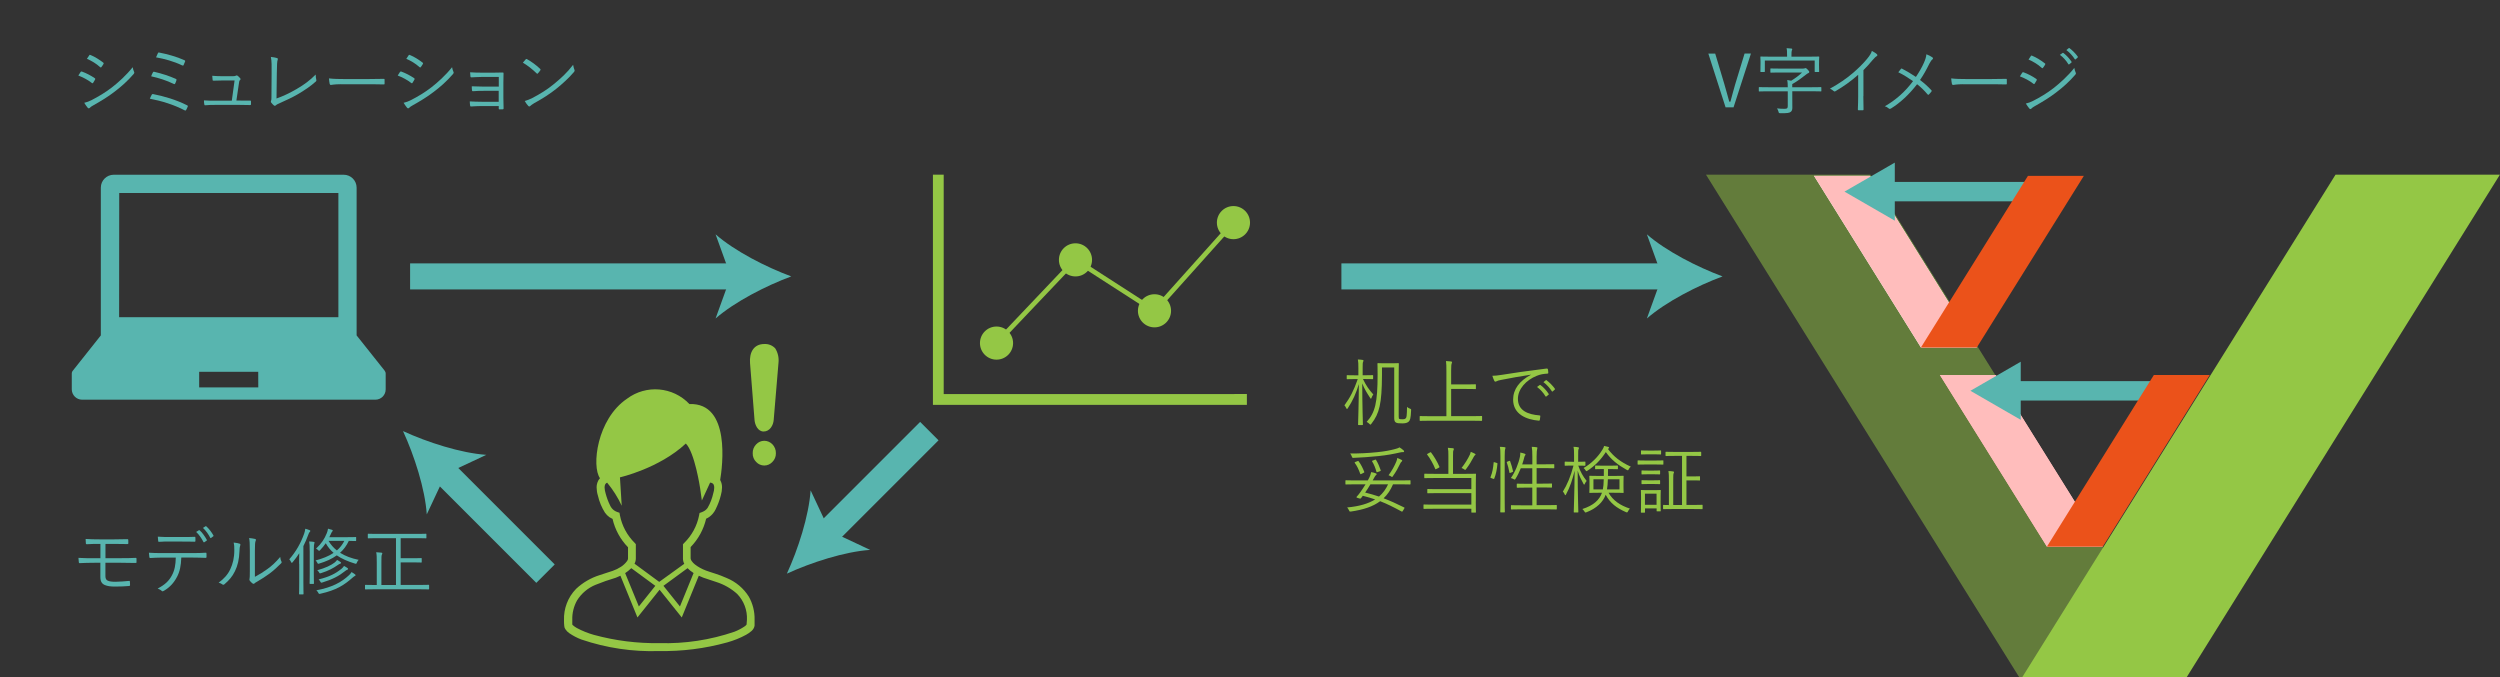 <?xml version="1.0" encoding="utf-8"?>
<!-- Generator: Adobe Illustrator 26.4.1, SVG Export Plug-In . SVG Version: 6.00 Build 0)  -->
<svg version="1.1" xmlns="http://www.w3.org/2000/svg" xmlns:xlink="http://www.w3.org/1999/xlink" x="0px" y="0px" width="480px"
	 height="130px" viewBox="0 0 480 130" style="enable-background:new 0 0 480 130;" xml:space="preserve">
<rect x="0" y="0" width="480" height="130" fill="#333333" stroke="none"/>
<style type="text/css">
	.st0{clip-path:url(#SVGID_00000099641433530555635730000006037995795510373505_);}
	.st1{fill:#58B5AF;}
	.st2{opacity:0.5;fill:#94C745;}
	.st3{fill:#94C745;}
	.st4{fill:#FFFFFF;}
	.st5{fill:#FFBDBC;}
	.st6{fill:#EB521A;}
	.st7{enable-background:new    ;}
	.st8{clip-path:url(#SVGID_00000100342259809593907710000001891507435379482538_);}
	.st9{fill:#A4D5FF;}
	.st10{clip-path:url(#SVGID_00000103955232776523619100000014186782603489330341_);}
	.st11{fill:#231815;}
	.st12{clip-path:url(#SVGID_00000182501493134352911060000003062509301658512566_);}
	.st13{clip-path:url(#SVGID_00000102512413295669770600000002800253240271982234_);}
	.st14{opacity:0.3;fill:#94C745;}
	.st15{opacity:0.3;fill:#58B5AF;}
	.st16{fill:#03448E;}
	.st17{clip-path:url(#SVGID_00000150811944522289553070000005836990338594079895_);}
	.st18{clip-path:url(#SVGID_00000155139229875232975600000010349655804649910658_);}
	.st19{fill:#C3E3FF;}
	.st20{clip-path:url(#SVGID_00000093865838132217864710000011937336937762143632_);}
	.st21{clip-path:url(#SVGID_00000049196076039821668010000015752755685619788702_);}
	.st22{clip-path:url(#SVGID_00000061439490001400703550000012533922363431050401_);}
	.st23{fill:#F5F5F5;}
	.st24{fill:#F5F5F5;enable-background:new    ;}
	.st25{fill-rule:evenodd;clip-rule:evenodd;fill:#D8D8D5;}
	.st26{fill-rule:evenodd;clip-rule:evenodd;fill:#A9A9A9;}
	.st27{fill-rule:evenodd;clip-rule:evenodd;fill:#FFFFFF;}
	.st28{fill:#FFFFFF;enable-background:new    ;}
	.st29{clip-path:url(#SVGID_00000078727956856756562070000009832334608196127872_);}
	.st30{opacity:0.2;fill:#94C745;}
	.st31{clip-path:url(#SVGID_00000016771769444927542070000005996759370690813834_);fill:#94C745;}
	.st32{clip-path:url(#SVGID_00000168078152909374539150000009531028473579615893_);fill:#94C745;}
	.st33{fill:#8A8B8C;}
	.st34{clip-path:url(#SVGID_00000051383426849598809840000011708760246310165637_);}
	.st35{fill:#00BCB5;}
	.st36{fill:#56ADA7;}
	.st37{clip-path:url(#SVGID_00000023985635654390066920000010390666832454220179_);}
	.st38{opacity:0.4;fill:#C9D8AF;enable-background:new    ;}
	.st39{opacity:0.6;fill:#C9D8AF;enable-background:new    ;}
	.st40{opacity:0.8;fill:#C9D8AF;enable-background:new    ;}
	.st41{opacity:0.9;fill:#C9D8AF;enable-background:new    ;}
	.st42{opacity:0.6;fill:#58B5AF;enable-background:new    ;}
	.st43{opacity:0.63;fill:#357875;enable-background:new    ;}
	.st44{fill:#347572;}
	.st45{fill:#316F6C;}
	.st46{fill:#C9D8AF;}
	.st47{opacity:0.697;fill:#535353;enable-background:new    ;}
	.st48{fill:#357875;}
	.st49{fill:#32726F;}
	.st50{opacity:0.63;fill:#94C745;enable-background:new    ;}
	.st51{fill:none;}
	.st52{opacity:0.365;}
	.st53{opacity:0.46;fill:#357875;enable-background:new    ;}
	.st54{fill:url(#SVGID_00000175300569128245750810000000592472584507329447_);}
	.st55{fill:#BBBCBC;}
	.st56{fill:url(#SVGID_00000127035258803846165350000009018832772418172575_);}
	.st57{clip-path:url(#SVGID_00000111879527757602486400000001448610761270098069_);}
	.st58{opacity:0.2;fill:#94C745;enable-background:new    ;}
	.st59{opacity:0.1;fill:#94C745;enable-background:new    ;}
	.st60{fill:none;stroke:#FFFFFF;stroke-miterlimit:10;}
	.st61{opacity:0.7;fill:#58B5AF;}
	.st62{opacity:0.7;fill:#94C745;}
	.st63{opacity:0.8;fill:#58B5AF;}
	.st64{opacity:0.8;fill:#94C745;}
	.st65{fill:#A8BF80;}
	.st66{fill:#A6C5AA;}
	.st67{clip-path:url(#SVGID_00000001658824646765125110000003405370037822821806_);}
	.st68{clip-path:url(#SVGID_00000183207641073784423190000009031325145156122508_);fill:#94C745;}
	.st69{clip-path:url(#SVGID_00000062909250174919999230000001758915544485481874_);fill:#94C745;}
	.st70{fill-rule:evenodd;clip-rule:evenodd;fill:#D9D9D6;}
	.st71{fill-rule:evenodd;clip-rule:evenodd;fill:#AAAAAA;}
	.st72{fill:#F9B846;}
	.st73{opacity:0.999;fill:#EB521A;enable-background:new    ;}
	.st74{opacity:0.999;fill:#58B5AF;enable-background:new    ;}
	.st75{clip-path:url(#SVGID_00000069385578900468675720000014834848210420851878_);}
	.st76{fill:#002855;}
	.st77{fill:#004186;}
	.st78{fill:#54A6A0;}
</style>
<g id="レイヤー_1">
	<g>
		<g>
			<defs>
				<rect id="SVGID_1_" width="480" height="130"/>
			</defs>
			<clipPath id="SVGID_00000048498476680526027700000005426472020063343523_">
				<use xlink:href="#SVGID_1_"  style="overflow:visible;"/>
			</clipPath>
			<g style="clip-path:url(#SVGID_00000048498476680526027700000005426472020063343523_);">
				<path class="st1" d="M73.84,71.15l-5.37-6.75V36.03c0-1.37-1.11-2.48-2.48-2.48H21.84c-1.37,0-2.48,1.11-2.48,2.48V64.4
					L14,71.15c-0.15,0.17-0.23,0.39-0.22,0.62v2.99c0.01,1.1,0.9,1.98,1.99,1.98c0.01,0,0.03,0,0.04,0h56.26
					c1.09,0,1.98-0.88,1.98-1.97v-2.99C74.06,71.54,73.98,71.33,73.84,71.15z M22.89,37.05h42.08V60.9H22.87L22.89,37.05z
					 M49.59,74.38H38.24v-2.99h11.34L49.59,74.38z"/>
				<path class="st2" d="M419.55,130.49h-31.57l-60.43-96.95h31.56L419.55,130.49L419.55,130.49z"/>
				<path class="st3" d="M387.98,130.49h31.57l60.43-96.95h-31.56L387.98,130.49z"/>
				<path class="st4" d="M379.55,66.71h-10.73l-20.53-32.95h10.73L379.55,66.71z"/>
				<path class="st5" d="M379.55,66.71h-10.73l-20.53-32.95h10.73L379.55,66.71z"/>
				<path class="st1" d="M390.55,38.65h-28.39c-1.03,0-1.86-0.83-1.86-1.86s0.83-1.86,1.86-1.86h28.39c1.03,0,1.86,0.83,1.86,1.86
					S391.58,38.65,390.55,38.65z"/>
				<path class="st1" d="M363.8,31.22l-9.66,5.57l9.66,5.58V31.22z"/>
				<path class="st5" d="M403.74,104.95h-10.73L372.46,72h10.73L403.74,104.95z"/>
				<path class="st5" d="M403.74,104.95h-10.73L372.46,72h10.73L403.74,104.95z"/>
				<path class="st1" d="M414.74,76.9h-28.39c-1.03,0-1.86-0.83-1.86-1.86s0.83-1.86,1.86-1.86h28.39c1.03,0,1.86,0.83,1.86,1.86
					S415.77,76.9,414.74,76.9z"/>
				<path class="st1" d="M387.98,69.45l-9.66,5.58l9.66,5.58V69.45L387.98,69.45z"/>
				<path class="st6" d="M368.82,66.71h10.73l20.55-32.95h-10.73L368.82,66.71z M393.01,104.95h10.73L424.27,72h-10.73
					L393.01,104.95z"/>
				<path class="st3" d="M143.77,114.55c-1-1.6-2.48-2.84-4.22-3.56c-1.56-0.72-3.1-1.09-4.02-1.45c-0.75-0.28-1.46-0.67-2.1-1.16
					c-0.25-0.19-0.46-0.42-0.64-0.68c-0.11-0.14-0.17-0.31-0.19-0.48v-2.18c1.47-1.51,2.5-3.4,2.98-5.45c0.2-0.09,0.4-0.2,0.59-0.33
					c0.53-0.38,0.95-0.89,1.23-1.47c0.42-0.85,0.76-1.73,0.99-2.65c0.15-0.5,0.23-1.02,0.24-1.54c0.01-0.47-0.09-0.93-0.31-1.34
					c0,0,0-0.05-0.05-0.09c0.43-2.54,2.08-14.89-5.9-14.59c-3.16-3.34-8.31-3.78-11.99-1.02c-5.79,3.92-6.82,13.03-5.18,15.26
					c-0.13,0.14-0.25,0.29-0.34,0.46c-0.21,0.42-0.32,0.88-0.31,1.34c0.01,0.52,0.09,1.04,0.25,1.54c0.26,1.16,0.72,2.27,1.35,3.27
					c0.24,0.34,0.53,0.63,0.86,0.87c0.19,0.12,0.39,0.23,0.6,0.33c0.47,2.05,1.5,3.94,2.97,5.45v2.18c-0.02,0.18-0.08,0.34-0.2,0.48
					c-0.31,0.43-0.71,0.8-1.16,1.09c-0.49,0.32-1.02,0.58-1.57,0.77c-0.62,0.23-1.53,0.47-2.51,0.82c-1.69,0.53-3.24,1.43-4.53,2.64
					c-1.57,1.61-2.41,3.8-2.32,6.05c0,0.35,0,0.7,0.05,1.09c0.01,0.21,0.08,0.41,0.2,0.59c0.2,0.31,0.46,0.58,0.76,0.78
					c0.73,0.5,1.51,0.91,2.34,1.22c4.8,1.63,9.85,2.38,14.91,2.21c4.42,0.08,8.82-0.48,13.08-1.66c1.25-0.35,2.46-0.83,3.6-1.45
					c0.39-0.21,0.76-0.47,1.09-0.76c0.14-0.13,0.26-0.28,0.36-0.45c0.11-0.18,0.18-0.38,0.2-0.59v-1.09
					C144.92,117.45,144.54,115.91,143.77,114.55z M133.07,109.97l0.1,0.05l-2.62,6.42l-3.17-3.96l4.63-3.39
					c0.33,0.34,0.69,0.63,1.09,0.88L133.07,109.97z M119.02,98.89l-0.08-0.44l-0.41-0.14c-0.22-0.08-0.44-0.18-0.63-0.32
					c-0.33-0.24-0.59-0.56-0.76-0.94c-0.37-0.75-0.66-1.54-0.87-2.35c-0.11-0.35-0.17-0.72-0.19-1.09
					c-0.01-0.22,0.03-0.44,0.13-0.63c0.08-0.14,0.21-0.25,0.36-0.31c1.12,1.35,2.06,2.84,2.8,4.43l-0.34-5.45
					c0,0,7.52-1.7,12.65-6.49c1.71,1.7,2.74,8.55,2.74,8.55l0.34,2.39l1.58-3.44c0.15,0,0.3,0.05,0.44,0.13
					c0.09,0.06,0.17,0.13,0.23,0.23c0.09,0.2,0.13,0.42,0.12,0.63c-0.01,0.37-0.07,0.74-0.19,1.09c-0.22,0.98-0.58,1.92-1.09,2.79
					c-0.14,0.19-0.31,0.36-0.5,0.5c-0.2,0.13-0.42,0.24-0.64,0.32l-0.4,0.14l-0.08,0.44c-0.4,2.04-1.41,3.9-2.9,5.35l-0.2,0.22v2.76
					c0,0.35,0.09,0.69,0.25,0.99l-4.81,3.47l-4.74-3.49c0.16-0.31,0.25-0.65,0.25-0.99v-2.76l-0.19-0.22
					c-1.48-1.45-2.48-3.32-2.87-5.35L119.02,98.89z M120.66,109.57c0.19-0.15,0.37-0.31,0.55-0.48l4.61,3.39l-3.16,3.96l-2.63-6.4
					c0.22-0.14,0.43-0.29,0.63-0.46V109.57z M143.34,119.92c-0.1,0.13-0.22,0.25-0.36,0.34c-0.62,0.42-1.29,0.77-1.99,1.04
					c-4.63,1.58-9.5,2.32-14.39,2.18c-4.25,0.07-8.49-0.47-12.59-1.59c-1.13-0.32-2.23-0.76-3.27-1.32
					c-0.27-0.15-0.52-0.33-0.75-0.53c-0.04-0.04-0.08-0.08-0.11-0.13V119c-0.04-1.3,0.28-2.59,0.92-3.73
					c0.84-1.34,2.07-2.38,3.53-2.98c1.28-0.52,2.59-0.98,3.91-1.37c0.28-0.11,0.59-0.24,0.88-0.38l3.27,8.01l4.25-5.32l4.26,5.32
					l3.27-8.01c0.28,0.13,0.58,0.26,0.86,0.37c0.71,0.26,1.59,0.51,2.52,0.84c1.47,0.47,2.83,1.24,3.98,2.28
					c1.29,1.32,1.97,3.13,1.88,4.97c-0.03,0.32-0.04,0.61-0.07,0.93L143.34,119.92z"/>
				<g id="グループ_7666_1_" transform="translate(-1.728 -106.176)">
					<g id="グループ_7665_1_">
						<path id="パス_15502_1_" class="st3" d="M182.92,181.84v-42.13h-2.07v44.2h60.28v-2.08L182.92,181.84z"/>
					</g>
					<circle id="楕円形_559_1_" class="st3" cx="193.06" cy="172.05" r="3.18"/>
					<circle id="楕円形_560_1_" class="st3" cx="208.22" cy="156.07" r="3.18"/>
					<circle id="楕円形_561_1_" class="st3" cx="238.55" cy="148.92" r="3.18"/>
					<circle id="楕円形_562_1_" class="st3" cx="223.39" cy="165.85" r="3.18"/>
					<polygon class="st3" points="193.39,172.36 192.72,171.73 208.15,155.48 223.31,165.25 238.21,148.61 238.9,149.22 
						223.47,166.45 208.29,156.67 					"/>
				</g>
				<g class="st7">
					<path class="st1" d="M15.47,13.83c0.06-0.1,0.13-0.13,0.24-0.1c0.91,0.34,1.71,0.76,2.47,1.27c0.14,0.1,0.13,0.18,0.07,0.29
						c-0.1,0.2-0.24,0.43-0.36,0.6c-0.08,0.11-0.15,0.13-0.27,0.03c-0.77-0.6-1.65-1.06-2.58-1.42
						C15.22,14.25,15.38,13.97,15.47,13.83z M17.64,19.19c1.29-0.67,2.54-1.4,3.85-2.41c1.21-0.94,2.73-2.3,3.99-3.88
						c0.06,0.36,0.13,0.59,0.27,0.91c0.07,0.14,0.04,0.25-0.07,0.38c-1.18,1.37-2.4,2.44-3.7,3.43c-1.25,0.97-2.62,1.79-4.09,2.62
						c-0.31,0.17-0.53,0.32-0.67,0.48c-0.13,0.13-0.27,0.1-0.39-0.04c-0.18-0.21-0.45-0.6-0.66-0.94
						C16.66,19.63,17.1,19.47,17.64,19.19z M17.13,10.63c0.08-0.13,0.13-0.13,0.25-0.07c0.87,0.36,1.68,0.88,2.44,1.46
						c0.13,0.1,0.11,0.15,0.04,0.28c-0.11,0.18-0.27,0.45-0.41,0.6c-0.08,0.1-0.14,0.07-0.25-0.03c-0.69-0.63-1.6-1.19-2.51-1.58
						C16.83,11.1,16.99,10.83,17.13,10.63z"/>
					<path class="st1" d="M29.14,18.18c0.06-0.1,0.12-0.15,0.28-0.11c1.98,0.38,4.41,1.08,6.53,2.16c0.11,0.06,0.15,0.14,0.08,0.28
						c-0.08,0.21-0.2,0.43-0.29,0.6c-0.08,0.13-0.17,0.14-0.29,0.07c-2.03-1.06-4.44-1.81-6.68-2.23
						C28.87,18.69,29.03,18.38,29.14,18.18z M29.38,13.87c0.05-0.1,0.1-0.13,0.25-0.08c1.37,0.31,2.9,0.8,4.13,1.36
						c0.15,0.07,0.15,0.14,0.11,0.29c-0.06,0.18-0.15,0.45-0.24,0.6c-0.07,0.13-0.13,0.14-0.28,0.07c-1.39-0.67-2.89-1.15-4.33-1.46
						C29.14,14.33,29.28,14.02,29.38,13.87z M30.31,10.23c0.07-0.17,0.13-0.17,0.25-0.14c1.46,0.28,3.32,0.77,4.85,1.47
						c0.14,0.07,0.18,0.13,0.12,0.27c-0.06,0.18-0.2,0.49-0.28,0.66c-0.06,0.13-0.13,0.13-0.29,0.06c-1.57-0.76-3.4-1.26-5-1.54
						C30.06,10.77,30.24,10.37,30.31,10.23z"/>
					<path class="st1" d="M46.19,19.32c0.62,0,1.18-0.01,1.78-0.01c0.17-0.01,0.21,0.01,0.22,0.18v0.5
						c-0.01,0.18-0.04,0.18-0.2,0.18c-0.66-0.01-1.23-0.03-1.89-0.03h-4.89c-0.56,0-1.19,0.01-1.79,0.07
						c-0.15,0.01-0.18-0.04-0.2-0.21c-0.04-0.18-0.06-0.49-0.06-0.73c0.78,0.06,1.36,0.06,2,0.06h3.35l0.53-3.88h-2.37
						c-0.53,0-1.18,0.01-1.64,0.04c-0.14,0.01-0.2-0.01-0.21-0.17c-0.03-0.18-0.06-0.52-0.07-0.77c0.78,0.07,1.37,0.08,1.96,0.08
						h2.04c0.34,0,0.43-0.04,0.56-0.11c0.11-0.06,0.2-0.06,0.29,0.01c0.15,0.11,0.38,0.31,0.52,0.5c0.1,0.14,0.08,0.24-0.03,0.34
						c-0.13,0.11-0.17,0.22-0.2,0.53l-0.5,3.4H46.19z"/>
					<path class="st1" d="M53.09,18.91c1.35-0.48,2.52-1.04,3.85-1.81c1.43-0.83,2.59-1.68,3.67-2.79c0.01,0.36,0.05,0.74,0.12,1.01
						c0.04,0.14,0.03,0.22-0.08,0.32c-1.04,0.94-2.28,1.76-3.5,2.47c-1.08,0.63-2.16,1.11-3.43,1.69c-0.34,0.15-0.62,0.27-0.74,0.41
						c-0.13,0.13-0.27,0.13-0.39,0.03c-0.17-0.14-0.38-0.35-0.53-0.56c-0.08-0.11-0.07-0.21-0.01-0.34
						c0.06-0.14,0.07-0.31,0.07-0.71l0.03-4.52c0.01-1.43,0.03-2.34-0.14-3.18c0.43,0.04,0.98,0.14,1.19,0.22
						c0.17,0.06,0.18,0.17,0.1,0.39c-0.08,0.21-0.14,0.95-0.15,2.55L53.09,18.91z"/>
					<path class="st1" d="M65.43,16.17c-1.22,0-1.81,0.14-1.89,0.14c-0.13,0-0.2-0.06-0.24-0.2c-0.06-0.24-0.11-0.69-0.14-1.06
						c0.86,0.11,1.93,0.13,3.1,0.13h4.3c0.97,0,2-0.01,3.07-0.04c0.17-0.01,0.21,0.01,0.21,0.17c0.01,0.21,0.01,0.5,0,0.73
						c0,0.15-0.04,0.18-0.21,0.17c-1.05-0.03-2.09-0.03-3.03-0.03H65.43z"/>
					<path class="st1" d="M76.79,13.83c0.06-0.1,0.13-0.13,0.24-0.1c0.91,0.34,1.71,0.76,2.47,1.27c0.14,0.1,0.13,0.18,0.07,0.29
						c-0.1,0.2-0.24,0.43-0.36,0.6c-0.08,0.11-0.15,0.13-0.27,0.03c-0.77-0.6-1.65-1.06-2.58-1.42
						C76.54,14.25,76.7,13.97,76.79,13.83z M78.96,19.19c1.29-0.67,2.54-1.4,3.85-2.41c1.21-0.94,2.73-2.3,3.99-3.88
						c0.06,0.36,0.13,0.59,0.27,0.91c0.07,0.14,0.04,0.25-0.07,0.38c-1.18,1.37-2.4,2.44-3.7,3.43c-1.25,0.97-2.62,1.79-4.09,2.62
						c-0.31,0.17-0.53,0.32-0.67,0.48c-0.13,0.13-0.27,0.1-0.39-0.04c-0.18-0.21-0.45-0.6-0.66-0.94
						C77.98,19.63,78.42,19.47,78.96,19.19z M78.45,10.63c0.08-0.13,0.13-0.13,0.25-0.07c0.87,0.36,1.68,0.88,2.44,1.46
						c0.13,0.1,0.11,0.15,0.04,0.28c-0.11,0.18-0.27,0.45-0.41,0.6c-0.08,0.1-0.14,0.07-0.25-0.03c-0.69-0.63-1.6-1.19-2.51-1.58
						C78.15,11.1,78.31,10.83,78.45,10.63z"/>
					<path class="st1" d="M95.77,14.77h-3.15c-0.6,0-1.53,0.06-2.09,0.08c-0.14,0-0.2-0.03-0.21-0.21
						c-0.01-0.21-0.04-0.48-0.06-0.76c0.77,0.06,1.57,0.07,2.34,0.07h2.26c0.54,0,1.13-0.01,1.65-0.03c0.15,0,0.17,0.04,0.17,0.18
						c-0.01,0.59-0.03,1.18-0.03,1.74v2.97c0,0.53,0.01,1.27,0.04,1.97c0,0.15-0.04,0.21-0.2,0.21c-0.14,0.01-0.39,0.01-0.56,0.01
						c-0.14,0-0.17-0.03-0.17-0.15v-0.49h-3.28c-0.59,0-1.32,0.04-2.02,0.08c-0.14,0-0.18-0.03-0.2-0.2
						c-0.03-0.2-0.06-0.5-0.06-0.77c0.77,0.04,1.61,0.07,2.3,0.07h3.25v-2.1h-2.91c-0.55,0-1.39,0.01-2,0.07
						c-0.15,0.01-0.21-0.03-0.22-0.21c-0.03-0.18-0.04-0.46-0.04-0.73c0.8,0.04,1.6,0.06,2.26,0.06h2.93V14.77z"/>
					<path class="st1" d="M100.94,11.39c0.1-0.1,0.17-0.08,0.25-0.03c0.78,0.43,1.71,1.09,2.52,1.86c0.1,0.1,0.11,0.15,0.04,0.27
						c-0.11,0.17-0.36,0.49-0.48,0.6c-0.08,0.1-0.13,0.11-0.22,0.01c-0.83-0.81-1.75-1.53-2.66-2.07
						C100.58,11.81,100.79,11.56,100.94,11.39z M102.21,18.82c1.51-0.8,2.75-1.55,4.05-2.61c1.42-1.16,2.58-2.2,3.78-3.77
						c0.06,0.39,0.14,0.66,0.24,0.92c0.08,0.18,0.07,0.29-0.1,0.49c-0.94,1.11-2.17,2.23-3.4,3.22c-1.19,0.95-2.59,1.85-4.2,2.73
						c-0.38,0.22-0.64,0.43-0.77,0.55c-0.14,0.13-0.25,0.13-0.38-0.01c-0.21-0.22-0.46-0.56-0.69-0.95
						C101.28,19.24,101.7,19.07,102.21,18.82z"/>
				</g>
				<g class="st7">
					<path class="st1" d="M20.24,107.17h2.93c1,0,2.03-0.01,2.89-0.06c0.12,0,0.15,0.04,0.15,0.17c0.01,0.18,0.01,0.46,0,0.64
						c0,0.15-0.04,0.17-0.2,0.17c-0.91-0.03-1.9-0.04-2.84-0.04h-2.93v2.58c0,0.53,0.2,0.74,0.48,0.87c0.31,0.14,0.76,0.2,1.49,0.2
						c0.84,0,1.78-0.1,2.59-0.17c0.11-0.01,0.13,0.03,0.14,0.14c0.01,0.15,0.03,0.41,0.03,0.64c0,0.15-0.04,0.18-0.18,0.2
						c-0.77,0.07-1.7,0.11-2.69,0.11c-0.88,0-1.44-0.08-1.93-0.28c-0.55-0.21-0.9-0.64-0.9-1.53v-2.76h-1.12
						c-1.07,0-1.98,0.03-2.8,0.07c-0.17,0.01-0.2-0.04-0.22-0.21c-0.03-0.2-0.06-0.55-0.07-0.8c0.97,0.06,1.96,0.07,3.11,0.07h1.11
						v-2.75c-1.13,0-1.86,0.01-2.59,0.06c-0.15,0-0.2-0.04-0.21-0.2c-0.01-0.27-0.04-0.56-0.04-0.81c0.84,0.06,1.76,0.08,2.77,0.08
						h2.65c0.97,0,1.77-0.01,2.59-0.04c0.15,0,0.18,0.04,0.18,0.18c0,0.17,0.01,0.39,0.01,0.56c0,0.17-0.04,0.2-0.21,0.2
						c-0.87-0.01-1.71-0.03-2.58-0.03h-1.6V107.17z"/>
					<path class="st1" d="M34.81,107.06c-0.07,1.6-0.27,2.66-0.84,3.73c-0.59,1.13-1.4,2-2.48,2.63c-0.18,0.11-0.31,0.17-0.43,0.04
						c-0.21-0.2-0.49-0.34-0.79-0.46c1.4-0.73,2.17-1.46,2.75-2.56c0.52-0.97,0.7-2,0.73-3.38h-2.86c-0.7,0-1.43,0.04-2.02,0.08
						c-0.15,0.01-0.17-0.04-0.2-0.21c-0.04-0.22-0.07-0.57-0.08-0.81c0.81,0.06,1.51,0.07,2.3,0.07h6.06c0.97,0,1.68-0.01,2.55-0.07
						c0.13,0,0.15,0.06,0.15,0.22v0.59c0,0.14-0.06,0.18-0.18,0.18c-0.81-0.03-1.61-0.06-2.51-0.06H34.81z M32.55,103.97
						c-0.62,0-1.32,0.01-2,0.06c-0.14,0.01-0.17-0.04-0.18-0.18c-0.03-0.22-0.06-0.55-0.07-0.81c0.83,0.06,1.62,0.07,2.25,0.07h2.45
						c0.74,0,1.62,0,2.37-0.04c0.13-0.01,0.15,0.04,0.15,0.18c0.01,0.18,0.01,0.39,0,0.56c0,0.17-0.03,0.2-0.17,0.2
						c-0.76-0.03-1.62-0.03-2.35-0.03H32.55z M38.2,101.8c0.04-0.03,0.08-0.01,0.14,0.03c0.48,0.39,1.04,1.22,1.37,1.83
						c0.03,0.06,0.01,0.11-0.04,0.15l-0.43,0.29c-0.07,0.06-0.14,0.03-0.18-0.04c-0.32-0.64-0.87-1.46-1.4-1.93L38.2,101.8z
						 M39.45,101.05c0.05-0.04,0.1-0.04,0.15,0c0.5,0.43,1.08,1.19,1.39,1.78c0.04,0.07,0.01,0.1-0.06,0.15l-0.41,0.31
						c-0.07,0.06-0.11,0.04-0.15-0.04c-0.34-0.66-0.83-1.36-1.4-1.89L39.45,101.05z"/>
					<path class="st1" d="M46.02,104.39c0.15,0.06,0.17,0.18,0.1,0.35c-0.08,0.2-0.13,0.53-0.14,1.09c-0.06,1.6-0.35,2.8-0.87,3.84
						c-0.5,1.05-1.18,1.79-2,2.49c-0.15,0.14-0.28,0.15-0.39,0.06c-0.21-0.17-0.45-0.27-0.74-0.35c0.95-0.69,1.75-1.51,2.25-2.61
						c0.46-0.98,0.76-2.12,0.76-3.63c0-0.62-0.01-0.98-0.13-1.46C45.35,104.22,45.79,104.3,46.02,104.39z M48.94,110.75
						c0.93-0.49,1.64-0.94,2.38-1.48c0.81-0.57,1.65-1.34,2.48-2.34c0.03,0.31,0.1,0.62,0.24,0.88c0.06,0.13,0.07,0.21-0.08,0.36
						c-0.7,0.71-1.46,1.4-2.21,1.96c-0.76,0.55-1.54,1.06-2.42,1.57c-0.27,0.15-0.35,0.2-0.46,0.31c-0.12,0.11-0.27,0.11-0.38,0.01
						c-0.2-0.15-0.41-0.35-0.55-0.55c-0.08-0.13-0.06-0.22-0.03-0.35c0.04-0.17,0.06-0.43,0.06-1.39v-3.98c0-1.34-0.04-2-0.14-2.45
						c0.38,0.04,0.91,0.11,1.16,0.18c0.21,0.07,0.17,0.21,0.08,0.41s-0.13,0.71-0.13,1.85V110.75z"/>
					<path class="st1" d="M57.43,108.25c0-0.53,0-1.33,0.03-2.03c-0.36,0.57-0.79,1.15-1.26,1.71c-0.07,0.08-0.13,0.14-0.17,0.14
						c-0.06,0-0.08-0.06-0.14-0.15c-0.1-0.22-0.22-0.41-0.35-0.53c1.34-1.54,2.2-3.1,2.86-4.93c0.13-0.35,0.18-0.67,0.21-0.94
						c0.29,0.07,0.56,0.15,0.83,0.27c0.1,0.04,0.14,0.08,0.14,0.15c0,0.08-0.03,0.13-0.11,0.2c-0.1,0.08-0.17,0.21-0.28,0.53
						c-0.28,0.74-0.57,1.47-0.94,2.18v6.96c0,1.49,0.03,2.13,0.03,2.2c0,0.1-0.01,0.11-0.11,0.11h-0.64c-0.1,0-0.11-0.01-0.11-0.11
						c0-0.07,0.03-0.71,0.03-2.2V108.25z M59.46,105.75c0-0.94-0.01-1.32-0.1-1.79c0.37,0.01,0.6,0.04,0.87,0.08
						c0.1,0.01,0.17,0.06,0.17,0.13c0,0.07-0.04,0.14-0.07,0.25c-0.04,0.15-0.08,0.46-0.08,1.3v4.37c0,1.27,0.03,1.82,0.03,1.89
						c0,0.11-0.01,0.13-0.11,0.13h-0.62c-0.1,0-0.11-0.01-0.11-0.13c0-0.07,0.03-0.62,0.03-1.89V105.75z M68.38,103.77
						c0,0.1-0.01,0.11-0.11,0.11c-0.07,0-0.41-0.01-1.3-0.03c-0.42,0.91-0.98,1.67-1.68,2.28c0.99,0.63,2.2,1.08,3.57,1.36
						c-0.14,0.14-0.24,0.29-0.34,0.52c-0.11,0.27-0.11,0.27-0.37,0.2c-1.37-0.42-2.54-0.92-3.49-1.58
						c-0.95,0.69-2.07,1.18-3.36,1.57c-0.25,0.08-0.27,0.08-0.39-0.17c-0.08-0.17-0.21-0.32-0.32-0.42
						c1.33-0.36,2.51-0.81,3.46-1.46c-0.6-0.52-1.11-1.12-1.5-1.85c-0.31,0.45-0.66,0.88-1.09,1.33c-0.08,0.08-0.13,0.13-0.18,0.13
						c-0.06,0-0.11-0.04-0.21-0.14c-0.12-0.13-0.25-0.21-0.39-0.28c1.06-1,1.61-1.85,2.06-2.96c0.08-0.21,0.2-0.53,0.24-0.87
						c0.28,0.06,0.52,0.13,0.77,0.22c0.07,0.03,0.14,0.08,0.14,0.15s-0.06,0.13-0.11,0.18c-0.07,0.07-0.15,0.22-0.28,0.52
						c-0.08,0.2-0.17,0.38-0.27,0.56h3.39c1.19,0,1.58-0.03,1.65-0.03c0.1,0,0.11,0.01,0.11,0.1V103.77z M68.15,110.58
						c-0.11,0.06-0.27,0.15-0.39,0.27c-1.69,1.5-3.17,2.46-6.26,3.15c-0.25,0.06-0.27,0.04-0.38-0.17
						c-0.11-0.21-0.22-0.35-0.38-0.49c3.03-0.57,4.82-1.54,6.3-2.93c0.21-0.2,0.35-0.38,0.45-0.57c0.27,0.14,0.46,0.27,0.69,0.45
						c0.07,0.06,0.1,0.1,0.1,0.15C68.27,110.49,68.23,110.54,68.15,110.58z M65.35,108.22c-0.13,0.03-0.28,0.11-0.52,0.28
						c-0.8,0.56-1.72,1.08-3.18,1.54c-0.27,0.07-0.27,0.07-0.39-0.14c-0.11-0.18-0.22-0.31-0.35-0.41c1.62-0.45,2.63-0.95,3.31-1.46
						c0.22-0.17,0.39-0.35,0.5-0.52c0.25,0.13,0.48,0.27,0.67,0.41c0.07,0.06,0.1,0.1,0.1,0.15S65.44,108.2,65.35,108.22z
						 M66.72,109.37c-0.14,0.04-0.31,0.14-0.55,0.34c-1.09,0.88-2.34,1.54-4.26,2.12c-0.27,0.08-0.28,0.07-0.39-0.13
						c-0.11-0.2-0.22-0.34-0.35-0.45c2.12-0.52,3.26-1.13,4.38-2.03c0.21-0.17,0.41-0.39,0.5-0.56c0.27,0.14,0.48,0.27,0.69,0.42
						c0.07,0.06,0.08,0.1,0.08,0.15S66.82,109.35,66.72,109.37z M63.08,103.85c0.42,0.71,0.95,1.33,1.6,1.83
						c0.59-0.5,1.06-1.11,1.43-1.83H63.08z"/>
					<path class="st1" d="M82.38,113.06c0,0.1-0.01,0.11-0.1,0.11s-0.5-0.03-1.82-0.03h-8.46c-1.3,0-1.74,0.03-1.81,0.03
						c-0.1,0-0.11-0.01-0.11-0.11v-0.66c0-0.1,0.01-0.11,0.11-0.11c0.07,0,0.5,0.03,1.81,0.03h0.34v-4.37
						c0-0.94-0.01-1.46-0.11-1.92c0.35,0.01,0.7,0.04,1,0.08c0.11,0.01,0.18,0.06,0.18,0.13c0,0.1-0.06,0.18-0.1,0.28
						c-0.07,0.15-0.08,0.5-0.08,1.42v4.38h2.8v-8.99h-3.38c-1.37,0-1.85,0.03-1.92,0.03c-0.1,0-0.11-0.01-0.11-0.11v-0.66
						c0-0.1,0.01-0.11,0.11-0.11c0.07,0,0.55,0.03,1.92,0.03h7.19c1.37,0,1.85-0.03,1.92-0.03c0.1,0,0.11,0.01,0.11,0.11v0.66
						c0,0.1-0.01,0.11-0.11,0.11c-0.07,0-0.54-0.03-1.92-0.03h-2.91v3.85h2.42c1.09,0,1.44-0.03,1.51-0.03
						c0.1,0,0.11,0.01,0.11,0.11v0.64c0,0.1-0.01,0.11-0.11,0.11c-0.07,0-0.42-0.03-1.51-0.03h-2.42v4.33h3.54
						c1.32,0,1.74-0.03,1.82-0.03s0.1,0.01,0.1,0.11V113.06z"/>
				</g>
				<g class="st7">
					<path class="st3" d="M261.69,72.77c0.57,1.23,1.21,2.11,1.99,2.97c-0.13,0.15-0.27,0.42-0.35,0.64
						c-0.04,0.11-0.07,0.18-0.11,0.18c-0.03,0-0.07-0.04-0.14-0.15c-0.6-0.91-1.08-1.65-1.53-2.8c0.01,4.3,0.13,7.66,0.13,7.89
						c0,0.1-0.01,0.11-0.13,0.11h-0.67c-0.11,0-0.13-0.01-0.13-0.11c0-0.22,0.13-3.6,0.15-7.75c-0.53,1.75-1.16,3.19-2.13,4.64
						c-0.06,0.08-0.11,0.14-0.15,0.14s-0.08-0.06-0.13-0.15c-0.1-0.22-0.25-0.45-0.36-0.56c1.08-1.46,1.81-2.87,2.56-5.04h-0.5
						c-1.11,0-1.44,0.03-1.51,0.03c-0.1,0-0.11-0.01-0.11-0.11v-0.56c0-0.1,0.01-0.11,0.11-0.11c0.07,0,0.41,0.03,1.51,0.03h0.62
						v-1.33c0-0.84-0.01-1.25-0.1-1.71c0.34,0.01,0.62,0.04,0.9,0.08c0.11,0.01,0.18,0.06,0.18,0.11c0,0.11-0.04,0.18-0.08,0.28
						c-0.07,0.15-0.08,0.41-0.08,1.2v1.36H262c1.11,0,1.44-0.03,1.53-0.03c0.1,0,0.11,0.01,0.11,0.11v0.56
						c0,0.1-0.01,0.11-0.11,0.11c-0.08,0-0.42-0.03-1.53-0.03H261.69z M268.55,79.96c0,0.32,0.03,0.42,0.1,0.46
						c0.1,0.06,0.27,0.08,0.63,0.08c0.38,0,0.52-0.06,0.67-0.25c0.1-0.11,0.18-0.46,0.2-2.14c0.15,0.17,0.39,0.28,0.56,0.35
						c0.24,0.1,0.24,0.1,0.22,0.35c-0.06,1.51-0.2,1.89-0.45,2.13c-0.27,0.24-0.62,0.35-1.23,0.35c-0.69,0-0.97-0.04-1.18-0.14
						c-0.25-0.11-0.38-0.35-0.38-0.88v-9.72h-2.35v1.48c-0.03,5.49-0.49,7.35-2.03,9.33c-0.1,0.11-0.14,0.17-0.2,0.17
						c-0.04,0-0.08-0.04-0.18-0.14c-0.14-0.15-0.35-0.29-0.53-0.39c1.62-1.78,2.1-3.66,2.1-9.15c0-1.36-0.03-1.93-0.03-2
						c0-0.11,0.01-0.13,0.11-0.13c0.08,0,0.34,0.03,1.26,0.03h1.29c0.95,0,1.25-0.03,1.32-0.03c0.11,0,0.13,0.01,0.13,0.13
						c0,0.07-0.03,0.81-0.03,2.49V79.96z"/>
					<path class="st3" d="M284.55,80.7c0,0.1-0.01,0.11-0.11,0.11c-0.07,0-0.52-0.03-1.85-0.03h-8.05c-1.33,0-1.78,0.03-1.85,0.03
						c-0.1,0-0.11-0.01-0.11-0.11v-0.71c0-0.1,0.01-0.11,0.11-0.11c0.07,0,0.52,0.03,1.85,0.03h3.17v-8.57
						c0-1.05-0.01-1.5-0.08-2.02c0.35,0.01,0.71,0.04,0.98,0.08c0.1,0.01,0.18,0.06,0.18,0.13c0,0.08-0.03,0.15-0.07,0.27
						c-0.06,0.15-0.1,0.49-0.1,1.36v2.65h2.79c1.33,0,1.78-0.03,1.85-0.03c0.1,0,0.11,0.01,0.11,0.11v0.71
						c0,0.1-0.01,0.11-0.11,0.11c-0.07,0-0.52-0.03-1.85-0.03h-2.79v5.22h3.98c1.33,0,1.78-0.03,1.85-0.03
						c0.1,0,0.11,0.01,0.11,0.11V80.7z"/>
					<path class="st3" d="M293.92,71.94c-2.1,0.34-3.92,0.63-5.69,1c-0.5,0.1-0.67,0.15-0.84,0.24c-0.1,0.04-0.18,0.1-0.27,0.1
						c-0.08,0-0.15-0.06-0.2-0.13c-0.14-0.28-0.27-0.62-0.39-1c0.5,0,0.87-0.04,1.74-0.17c2.09-0.34,4.93-0.76,8.68-1.22
						c0.14-0.01,0.21,0.03,0.24,0.11c0.04,0.18,0.08,0.52,0.08,0.7c0,0.13-0.04,0.15-0.18,0.17c-0.76,0.04-1.32,0.13-2.04,0.42
						c-2.04,0.81-3.61,2.54-3.61,4.41c0,2.33,2.03,3.01,4.08,3.18c0.18,0.01,0.22,0.04,0.22,0.15c0,0.15-0.04,0.48-0.08,0.67
						c-0.03,0.15-0.07,0.21-0.22,0.2c-2.37-0.21-4.92-1.22-4.92-4.05c0-1.98,1.22-3.6,3.42-4.76L293.92,71.94z M295.63,73.92
						c0.04-0.03,0.08-0.03,0.14,0.01c0.56,0.39,1.18,1.08,1.58,1.7c0.04,0.06,0.03,0.11-0.03,0.15l-0.41,0.34
						c-0.07,0.06-0.14,0.04-0.18-0.03c-0.41-0.69-0.99-1.34-1.62-1.79L295.63,73.92z M296.79,73.01c0.06-0.04,0.1-0.06,0.15-0.01
						c0.56,0.43,1.19,1.05,1.6,1.64c0.04,0.07,0.03,0.11-0.04,0.17l-0.38,0.34c-0.06,0.06-0.11,0.06-0.17-0.03
						c-0.35-0.57-0.95-1.26-1.61-1.75L296.79,73.01z"/>
					<path class="st3" d="M270.81,92.92c0,0.08-0.01,0.1-0.1,0.1c-0.08,0-0.5-0.03-1.79-0.03h-1.46c-0.46,1.09-1.06,1.98-1.81,2.68
						c1.28,0.49,2.55,1.06,3.95,1.76c0.1,0.06,0.1,0.08,0.01,0.22l-0.25,0.42c-0.11,0.18-0.14,0.2-0.25,0.14
						c-1.55-0.84-2.8-1.47-4.12-1.98c-1.41,1.05-3.25,1.64-5.59,1.98c-0.27,0.03-0.28,0.03-0.39-0.22c-0.1-0.22-0.24-0.42-0.36-0.56
						c2.39-0.21,4.12-0.76,5.38-1.54c-0.73-0.25-1.5-0.48-2.37-0.7l-0.31,0.41c-0.11,0.14-0.17,0.17-0.42,0.08l-0.36-0.11
						c-0.15-0.04-0.15-0.13-0.07-0.22c0.22-0.24,0.48-0.55,0.67-0.83c0.32-0.46,0.69-1,1.01-1.53h-1.96c-1.29,0-1.72,0.03-1.79,0.03
						c-0.1,0-0.11-0.01-0.11-0.1v-0.6c0-0.1,0.01-0.11,0.11-0.11c0.07,0,0.5,0.03,1.79,0.03h2.4c0.11-0.2,0.21-0.39,0.31-0.59
						c0.11-0.24,0.25-0.59,0.34-1.01c0.35,0.07,0.64,0.14,0.92,0.25c0.08,0.04,0.13,0.08,0.13,0.14c0,0.08-0.03,0.11-0.14,0.2
						s-0.21,0.25-0.36,0.53c-0.08,0.17-0.18,0.32-0.27,0.48h5.38c1.29,0,1.71-0.03,1.79-0.03c0.08,0,0.1,0.01,0.1,0.11V92.92z
						 M269.39,86.81c-0.15-0.01-0.32,0-0.57,0.06c-1.22,0.28-2.54,0.53-4.19,0.7c-1.72,0.17-3.21,0.28-4.75,0.34
						c-0.2,0.01-0.24,0-0.34-0.28c-0.08-0.21-0.18-0.42-0.31-0.56c1.82,0.01,3.39-0.07,5.18-0.25c1.43-0.14,2.45-0.35,3.24-0.55
						c0.49-0.13,0.83-0.22,1.05-0.38c0.28,0.18,0.55,0.36,0.76,0.56c0.08,0.07,0.13,0.14,0.13,0.21S269.53,86.82,269.39,86.81z
						 M260.61,88.55c0.17-0.07,0.17-0.08,0.24,0.01c0.45,0.6,0.78,1.25,1.09,2.04c0.04,0.1,0.01,0.1-0.11,0.17l-0.42,0.21
						c-0.2,0.1-0.21,0.1-0.25-0.03c-0.31-0.85-0.6-1.47-1.04-2.07c-0.07-0.1-0.06-0.11,0.08-0.17L260.61,88.55z M263.12,92.99
						c-0.32,0.55-0.64,1.06-1.01,1.58c0.92,0.22,1.79,0.48,2.66,0.77c0.78-0.66,1.33-1.46,1.74-2.35H263.12z M263.98,88.28
						c0.13-0.06,0.15-0.07,0.21,0.01c0.41,0.66,0.66,1.3,0.9,1.98c0.04,0.1,0.03,0.14-0.15,0.21l-0.39,0.14
						c-0.21,0.07-0.22,0.1-0.27-0.03c-0.21-0.76-0.46-1.39-0.83-2c-0.06-0.1-0.03-0.1,0.14-0.17L263.98,88.28z M269.07,88.67
						c-0.08,0.06-0.17,0.2-0.25,0.38c-0.36,0.76-0.78,1.53-1.37,2.35c-0.07,0.13-0.11,0.18-0.18,0.18c-0.04,0-0.11-0.04-0.22-0.13
						c-0.17-0.1-0.31-0.15-0.45-0.2c0.67-0.91,1.15-1.81,1.5-2.65c0.1-0.24,0.13-0.41,0.17-0.67c0.32,0.11,0.62,0.25,0.81,0.36
						c0.1,0.06,0.15,0.1,0.15,0.15C269.22,88.55,269.15,88.62,269.07,88.67z"/>
					<path class="st3" d="M283.35,96.29c0,1.4,0.03,1.95,0.03,2.02c0,0.1-0.01,0.11-0.11,0.11h-0.66c-0.1,0-0.11-0.01-0.11-0.11
						v-0.63h-7.1c-1.43,0-1.91,0.03-1.99,0.03s-0.1-0.01-0.1-0.11v-0.63c0-0.1,0.01-0.11,0.1-0.11s0.56,0.03,1.99,0.03h7.1v-2.21
						h-6.37c-1.42,0-1.89,0.03-1.96,0.03c-0.11,0-0.13-0.01-0.13-0.11v-0.6c0-0.1,0.01-0.11,0.13-0.11c0.07,0,0.55,0.03,1.96,0.03
						h6.37v-2.14h-6.95c-1.43,0-1.91,0.03-1.98,0.03c-0.1,0-0.11-0.01-0.11-0.11v-0.62c0-0.11,0.01-0.13,0.11-0.13
						c0.07,0,0.55,0.03,1.98,0.03h2.54v-3.42c0-0.77-0.01-1.16-0.1-1.58c0.34,0.01,0.71,0.04,0.98,0.08
						c0.11,0.01,0.17,0.07,0.17,0.14c0,0.1-0.04,0.17-0.08,0.27c-0.07,0.14-0.08,0.39-0.08,1.09v3.42h2.31
						c1.42,0,1.92-0.03,1.99-0.03c0.1,0,0.11,0.01,0.11,0.13c0,0.07-0.03,0.49-0.03,1.68V96.29z M274.55,86.88
						c0.15-0.08,0.17-0.08,0.22,0c0.56,0.74,1.2,1.79,1.58,2.7c0.04,0.1,0.06,0.14-0.13,0.24l-0.41,0.21
						c-0.18,0.1-0.21,0.1-0.25-0.01c-0.36-0.92-1.01-2.05-1.54-2.73c-0.06-0.07-0.06-0.1,0.13-0.2L274.55,86.88z M283.17,87.43
						c-0.07,0.06-0.13,0.11-0.21,0.28c-0.41,0.78-0.81,1.47-1.46,2.34c-0.08,0.11-0.13,0.17-0.18,0.17c-0.06,0-0.11-0.04-0.21-0.11
						c-0.17-0.13-0.34-0.2-0.5-0.25c0.71-0.91,1.22-1.76,1.6-2.56c0.1-0.22,0.14-0.38,0.17-0.55c0.29,0.11,0.59,0.25,0.83,0.38
						c0.1,0.06,0.1,0.1,0.1,0.15C283.29,87.31,283.25,87.37,283.17,87.43z"/>
					<path class="st3" d="M287.36,88.88c0.15,0.04,0.17,0.06,0.15,0.15c-0.08,1.04-0.29,2.06-0.62,2.87
						c-0.03,0.07-0.06,0.08-0.2,0.03l-0.35-0.13c-0.17-0.06-0.22-0.06-0.15-0.22c0.36-0.9,0.5-1.74,0.59-2.76
						c0.01-0.1,0.03-0.11,0.21-0.06L287.36,88.88z M288.08,87.69c0-0.99-0.01-1.39-0.11-1.9c0.36,0,0.66,0.03,0.92,0.07
						c0.1,0.01,0.17,0.06,0.17,0.11c0,0.07-0.03,0.14-0.06,0.25c-0.06,0.15-0.1,0.5-0.1,1.44v8.14c0,1.67,0.03,2.4,0.03,2.47
						c0,0.1-0.01,0.11-0.11,0.11h-0.66c-0.1,0-0.11-0.01-0.11-0.11c0-0.07,0.03-0.8,0.03-2.45V87.69z M289.74,88.5
						c0.11-0.04,0.17-0.04,0.2,0.04c0.21,0.56,0.42,1.29,0.56,1.92c0.03,0.1,0.01,0.13-0.14,0.18l-0.31,0.13
						c-0.18,0.07-0.22,0.07-0.24-0.04c-0.13-0.7-0.29-1.34-0.5-1.93c-0.04-0.1-0.03-0.11,0.15-0.18L289.74,88.5z M298.9,97.69
						c0,0.11-0.01,0.13-0.11,0.13c-0.07,0-0.55-0.03-1.96-0.03h-4.66c-1.43,0-1.89,0.03-1.96,0.03c-0.1,0-0.11-0.01-0.11-0.13v-0.59
						c0-0.1,0.01-0.11,0.11-0.11c0.07,0,0.53,0.03,1.96,0.03h2.03v-3.4h-1.06c-1.3,0-1.72,0.03-1.81,0.03
						c-0.1,0-0.11-0.01-0.11-0.11v-0.57c0-0.1,0.01-0.11,0.11-0.11c0.08,0,0.5,0.03,1.81,0.03h1.06v-2.98h-2.21
						c-0.28,0.7-0.63,1.42-1,2c-0.08,0.13-0.11,0.18-0.17,0.18c-0.04,0-0.1-0.03-0.18-0.08c-0.18-0.11-0.38-0.18-0.56-0.22
						c0.8-1.09,1.51-2.84,1.76-4.16c0.03-0.17,0.06-0.49,0.06-0.74c0.31,0.06,0.6,0.14,0.83,0.22c0.14,0.06,0.17,0.1,0.17,0.15
						c0,0.08-0.04,0.13-0.08,0.18c-0.08,0.1-0.13,0.25-0.17,0.41c-0.1,0.39-0.22,0.84-0.39,1.32h1.95v-1.46
						c0-0.99-0.03-1.37-0.11-1.92c0.36,0.01,0.66,0.04,0.92,0.08c0.1,0.01,0.17,0.06,0.17,0.11c0,0.07-0.03,0.15-0.06,0.25
						c-0.04,0.17-0.1,0.5-0.1,1.44v1.48h1.49c1.29,0,1.72-0.03,1.79-0.03c0.1,0,0.11,0.01,0.11,0.11v0.57c0,0.1-0.01,0.11-0.11,0.11
						c-0.07,0-0.5-0.03-1.79-0.03h-1.49v2.98h1.05c1.3,0,1.72-0.03,1.79-0.03c0.1,0,0.11,0.01,0.11,0.11v0.57
						c0,0.1-0.01,0.11-0.11,0.11c-0.07,0-0.49-0.03-1.79-0.03h-1.05v3.4h1.81c1.42,0,1.89-0.03,1.96-0.03c0.1,0,0.11,0.01,0.11,0.11
						V97.69z"/>
					<path class="st3" d="M304.39,89.32c0,0.1-0.01,0.11-0.11,0.11c-0.08,0-0.35-0.03-1.25-0.03c0.39,1.16,0.92,2.1,1.61,2.94
						c-0.14,0.14-0.27,0.36-0.35,0.55c-0.06,0.11-0.1,0.17-0.13,0.17c-0.04,0-0.07-0.06-0.13-0.15c-0.41-0.76-0.83-1.55-1.12-2.54
						c0.01,4.23,0.13,7.72,0.13,7.93c0,0.08-0.01,0.1-0.1,0.1h-0.67c-0.1,0-0.11-0.01-0.11-0.1c0-0.21,0.14-3.78,0.17-7.92
						c-0.42,1.68-0.87,3.12-1.65,4.55c-0.06,0.1-0.1,0.15-0.14,0.15s-0.08-0.04-0.11-0.14c-0.08-0.22-0.22-0.43-0.36-0.55
						c0.81-1.3,1.5-2.89,2.04-5h-0.32c-0.92,0-1.19,0.03-1.26,0.03c-0.1,0-0.11-0.01-0.11-0.11v-0.55c0-0.11,0.01-0.13,0.11-0.13
						c0.07,0,0.34,0.03,1.26,0.03h0.43v-1.2c0-0.83-0.01-1.23-0.11-1.67c0.35,0.01,0.63,0.04,0.88,0.08
						c0.11,0.01,0.17,0.06,0.17,0.13c0,0.1-0.04,0.17-0.08,0.25c-0.06,0.14-0.07,0.39-0.07,1.19v1.22h0.07
						c0.85,0,1.12-0.03,1.21-0.03c0.1,0,0.11,0.01,0.11,0.13V89.32z M308.84,94.61c0.83,1.47,2.24,2.44,4.1,3.04
						c-0.14,0.14-0.27,0.32-0.36,0.52c-0.08,0.15-0.13,0.22-0.2,0.22c-0.06,0-0.11-0.03-0.22-0.07c-1.79-0.8-3.01-1.71-3.87-3.33
						c-0.5,1.39-1.74,2.62-3.68,3.36c-0.27,0.08-0.27,0.08-0.41-0.17c-0.1-0.15-0.24-0.32-0.39-0.45c2.12-0.66,3.28-1.74,3.77-3.12
						h-0.53c-1.28,0-1.71,0.03-1.79,0.03c-0.1,0-0.11-0.01-0.11-0.11c0-0.08,0.03-0.31,0.03-1.02V92.5c0-0.73-0.03-0.97-0.03-1.04
						c0-0.1,0.01-0.11,0.11-0.11c0.08,0,0.52,0.03,1.79,0.03h0.88c0.01-0.39,0.01-0.83,0.01-1.32h-0.21c-0.98,0-1.28,0.03-1.34,0.03
						c-0.11,0-0.13-0.01-0.13-0.1v-0.5c0-0.1,0.01-0.11,0.13-0.11c0.07,0,0.36,0.03,1.34,0.03h1.44c0.98,0,1.27-0.03,1.34-0.03
						c0.11,0,0.13,0.01,0.13,0.11v0.5c0,0.08-0.01,0.1-0.13,0.1c-0.07,0-0.36-0.03-1.34-0.03h-0.43c0,0.48,0,0.92-0.01,1.32h1.12
						c1.28,0,1.71-0.03,1.78-0.03c0.1,0,0.11,0.01,0.11,0.11c0,0.07-0.03,0.31-0.03,1.04v1.01c0,0.71,0.03,0.94,0.03,1.02
						c0,0.1-0.01,0.11-0.11,0.11c-0.07,0-0.5-0.03-1.78-0.03H308.84z M312.72,90.1c-0.07,0.14-0.11,0.2-0.17,0.2
						c-0.04,0-0.11-0.03-0.21-0.08c-1.7-0.95-2.96-1.92-4.02-3.42c-0.91,1.42-2.06,2.62-3.52,3.57c-0.1,0.06-0.17,0.1-0.21,0.1
						c-0.06,0-0.1-0.06-0.18-0.2c-0.1-0.15-0.22-0.31-0.36-0.41c1.5-0.87,2.77-2.13,3.6-3.5c0.18-0.29,0.27-0.48,0.34-0.74
						c0.32,0.06,0.55,0.11,0.78,0.18c0.11,0.03,0.17,0.07,0.17,0.17c0,0.04-0.03,0.1-0.08,0.13c-0.06,0.03-0.1,0.06-0.14,0.1
						c1.09,1.46,2.44,2.52,4.4,3.4C312.95,89.72,312.82,89.89,312.72,90.1z M305.94,92.02v1.95h1.81c0.1-0.49,0.15-1.09,0.17-1.95
						H305.94z M310.94,92.02h-2.23c-0.03,0.8-0.07,1.41-0.17,1.95h2.4V92.02z"/>
					<path class="st3" d="M319.37,89.08c0,0.11-0.01,0.13-0.11,0.13c-0.07,0-0.41-0.03-1.47-0.03h-1.79c-1.07,0-1.4,0.03-1.47,0.03
						c-0.1,0-0.11-0.01-0.11-0.13V88.5c0-0.1,0.01-0.11,0.11-0.11c0.07,0,0.41,0.03,1.47,0.03h1.79c1.06,0,1.4-0.03,1.47-0.03
						c0.1,0,0.11,0.01,0.11,0.11V89.08z M318.83,96.1c0,1.64,0.03,1.9,0.03,1.97c0,0.1-0.01,0.11-0.11,0.11h-0.57
						c-0.1,0-0.11-0.01-0.11-0.11v-0.46h-2.23v0.71c0,0.1-0.01,0.11-0.11,0.11h-0.57c-0.1,0-0.11-0.01-0.11-0.11
						c0-0.07,0.03-0.35,0.03-2.06v-0.85c0-0.85-0.03-1.15-0.03-1.22c0-0.1,0.01-0.11,0.11-0.11c0.07,0,0.35,0.03,1.23,0.03h1.12
						c0.9,0,1.16-0.03,1.25-0.03c0.1,0,0.11,0.01,0.11,0.11c0,0.06-0.03,0.35-0.03,0.99V96.1z M318.93,87.15
						c0,0.1-0.01,0.11-0.11,0.11c-0.08,0-0.34-0.03-1.23-0.03h-1.18c-0.9,0-1.16,0.03-1.23,0.03c-0.1,0-0.11-0.01-0.11-0.11v-0.56
						c0-0.1,0.01-0.11,0.11-0.11c0.07,0,0.34,0.03,1.23,0.03h1.18c0.9,0,1.15-0.03,1.23-0.03c0.1,0,0.11,0.01,0.11,0.11V87.15z
						 M318.74,90.98c0,0.1-0.01,0.11-0.13,0.11c-0.07,0-0.29-0.03-1.15-0.03h-1.02c-0.85,0-1.09,0.03-1.16,0.03
						c-0.1,0-0.11-0.01-0.11-0.11v-0.55c0-0.1,0.01-0.11,0.11-0.11c0.07,0,0.31,0.03,1.16,0.03h1.02c0.85,0,1.08-0.03,1.15-0.03
						c0.11,0,0.13,0.01,0.13,0.11V90.98z M318.74,92.85c0,0.1-0.01,0.11-0.13,0.11c-0.07,0-0.29-0.03-1.15-0.03h-1.02
						c-0.85,0-1.09,0.03-1.16,0.03c-0.1,0-0.11-0.01-0.11-0.11V92.3c0-0.1,0.01-0.11,0.11-0.11c0.07,0,0.31,0.03,1.16,0.03h1.02
						c0.85,0,1.08-0.03,1.15-0.03c0.11,0,0.13,0.01,0.13,0.11V92.85z M318.06,94.79h-2.23v2.13h2.23V94.79z M326.89,97.65
						c0,0.1-0.01,0.11-0.1,0.11s-0.55-0.03-1.91-0.03h-3.57c-1.37,0-1.82,0.03-1.89,0.03c-0.1,0-0.11-0.01-0.11-0.11v-0.6
						c0-0.1,0.01-0.11,0.11-0.11c0.04,0,0.32,0.03,1.01,0.03v-4.62c0-0.94-0.01-1.46-0.1-1.91c0.34,0.01,0.59,0.03,0.91,0.08
						c0.11,0.01,0.17,0.06,0.17,0.11c0,0.11-0.04,0.17-0.08,0.27c-0.06,0.15-0.07,0.52-0.07,1.44v4.62h1.69v-9.43h-1.27
						c-1.29,0-1.72,0.03-1.79,0.03c-0.1,0-0.11-0.01-0.11-0.11v-0.6c0-0.1,0.01-0.11,0.11-0.11c0.07,0,0.5,0.03,1.79,0.03h3.03
						c1.3,0,1.74-0.03,1.81-0.03c0.1,0,0.11,0.01,0.11,0.11v0.6c0,0.1-0.01,0.11-0.11,0.11c-0.07,0-0.5-0.03-1.81-0.03h-0.91v3.94
						h1.43c0.77,0,0.98-0.03,1.06-0.03c0.1,0,0.11,0.01,0.11,0.11v0.6c0,0.1-0.01,0.11-0.11,0.11c-0.08,0-0.29-0.03-1.06-0.03h-1.43
						v4.72h1.09c1.36,0,1.82-0.03,1.91-0.03s0.1,0.01,0.1,0.11V97.65z"/>
				</g>
				<g class="st7">
					<path class="st1" d="M332.84,20.61h-1.53l-3.31-10.32h1.32l1.76,5.88c0.35,1.15,0.6,2.2,0.94,3.35h0.22
						c0.32-1.13,0.56-2.16,0.91-3.31l1.81-5.93h1.22L332.84,20.61z"/>
					<path class="st1" d="M349.71,17.44c0,0.1-0.01,0.11-0.13,0.11c-0.07,0-0.5-0.03-1.83-0.03h-3.63v1.01
						c0,0.77,0.01,1.37,0.01,2.12c0,0.38-0.06,0.62-0.31,0.83c-0.25,0.2-0.67,0.28-2,0.25c-0.27,0-0.27-0.01-0.35-0.29
						c-0.06-0.22-0.15-0.43-0.28-0.63c0.52,0.07,1,0.08,1.46,0.08c0.46,0,0.6-0.1,0.6-0.53v-2.83h-3.6c-1.33,0-1.78,0.03-1.85,0.03
						c-0.1,0-0.11-0.01-0.11-0.11v-0.6c0-0.11,0.01-0.13,0.11-0.13c0.07,0,0.52,0.03,1.85,0.03h3.6c0-0.6-0.03-1.04-0.1-1.39
						c0.27,0.04,0.52,0.08,0.76,0.14c0.8-0.49,1.46-0.98,2.09-1.58h-4.12c-1.34,0-1.79,0.03-1.86,0.03c-0.1,0-0.11-0.01-0.11-0.11
						v-0.59c0-0.1,0.01-0.11,0.11-0.11c0.07,0,0.52,0.03,1.86,0.03h4.24c0.2,0,0.34-0.03,0.41-0.06c0.06-0.03,0.08-0.04,0.14-0.04
						c0.08,0,0.18,0.06,0.39,0.28c0.27,0.27,0.32,0.36,0.32,0.48c0,0.1-0.08,0.17-0.17,0.2c-0.18,0.07-0.31,0.18-0.55,0.36
						c-0.74,0.6-1.47,1.13-2.55,1.76v0.6h3.63c1.33,0,1.77-0.03,1.83-0.03c0.11,0,0.13,0.01,0.13,0.13V17.44z M349.25,12.2
						c0,1.25,0.03,1.44,0.03,1.51c0,0.1-0.01,0.11-0.11,0.11h-0.64c-0.1,0-0.11-0.01-0.11-0.11v-2.09h-9.57v2.09
						c0,0.1-0.01,0.11-0.11,0.11h-0.64c-0.1,0-0.11-0.01-0.11-0.11c0-0.07,0.03-0.25,0.03-1.51v-0.46c0-0.49-0.03-0.7-0.03-0.78
						c0-0.1,0.01-0.11,0.11-0.11c0.08,0,0.57,0.03,1.95,0.03h3.07v-0.2c0-0.71-0.01-1.08-0.1-1.43c0.34,0.01,0.64,0.04,0.92,0.07
						c0.1,0.01,0.17,0.06,0.17,0.11c0,0.1-0.04,0.17-0.08,0.27c-0.06,0.13-0.07,0.35-0.07,0.98v0.2h3.29c1.37,0,1.86-0.03,1.93-0.03
						c0.1,0,0.11,0.01,0.11,0.11c0,0.07-0.03,0.29-0.03,0.69V12.2z"/>
					<path class="st1" d="M357.76,18.46c0,0.84,0.01,1.64,0.04,2.54c0.01,0.13-0.03,0.17-0.14,0.17c-0.25,0.01-0.56,0.01-0.81,0
						c-0.11,0-0.14-0.04-0.14-0.17c0.03-0.84,0.06-1.68,0.06-2.49v-4.15c-1.47,1.3-2.84,2.26-4.4,3.17
						c-0.13,0.07-0.22,0.04-0.32-0.06c-0.18-0.18-0.43-0.32-0.7-0.45c1.74-0.95,3.19-1.96,4.36-2.96c1.07-0.91,2.06-1.9,2.72-2.7
						c0.59-0.71,0.84-1.13,0.97-1.58c0.38,0.2,0.76,0.42,0.97,0.63c0.14,0.14,0.11,0.31-0.06,0.39s-0.43,0.34-0.78,0.74
						c-0.59,0.71-1.09,1.28-1.75,1.93V18.46z"/>
					<path class="st1" d="M369.39,12.06c0.29-0.66,0.42-1.08,0.48-1.64c0.45,0.18,0.92,0.41,1.16,0.6c0.17,0.13,0.11,0.29-0.01,0.39
						c-0.17,0.11-0.34,0.38-0.6,0.85c-0.55,1.13-1.15,2.2-1.78,3.1c0.77,0.57,1.51,1.23,2.18,1.96c0.1,0.11,0.08,0.17,0.01,0.27
						c-0.15,0.21-0.31,0.36-0.48,0.55c-0.1,0.1-0.17,0.08-0.25-0.01c-0.64-0.76-1.33-1.43-2.02-1.96c-1.53,1.97-3.19,3.53-5.01,4.66
						c-0.14,0.08-0.28,0.13-0.41,0.01c-0.22-0.2-0.5-0.36-0.78-0.43c2.24-1.29,3.94-2.86,5.42-4.83c-0.85-0.6-1.82-1.22-2.83-1.71
						c0.21-0.27,0.41-0.53,0.53-0.67c0.07-0.07,0.13-0.06,0.22,0c0.8,0.42,1.82,1.01,2.63,1.57
						C368.48,13.84,369.03,12.89,369.39,12.06z"/>
					<path class="st1" d="M376.9,16.17c-1.22,0-1.81,0.14-1.89,0.14c-0.13,0-0.2-0.06-0.24-0.2c-0.06-0.24-0.11-0.69-0.14-1.06
						c0.85,0.11,1.93,0.13,3.1,0.13h4.3c0.97,0,2-0.01,3.07-0.04c0.17-0.01,0.21,0.01,0.21,0.17c0.01,0.21,0.01,0.5,0,0.73
						c0,0.15-0.04,0.18-0.21,0.17c-1.05-0.03-2.09-0.03-3.03-0.03H376.9z"/>
					<path class="st1" d="M388.26,13.97c0.06-0.1,0.13-0.13,0.24-0.1c0.91,0.34,1.71,0.76,2.46,1.28c0.14,0.1,0.13,0.18,0.07,0.29
						c-0.1,0.2-0.24,0.43-0.36,0.6c-0.08,0.11-0.15,0.13-0.27,0.03c-0.77-0.6-1.65-1.06-2.58-1.41
						C388.01,14.39,388.17,14.11,388.26,13.97z M390.43,19.33c1.29-0.67,2.54-1.4,3.85-2.41c1.2-0.94,2.73-2.3,3.99-3.88
						c0.06,0.36,0.13,0.59,0.27,0.91c0.07,0.14,0.04,0.25-0.07,0.38c-1.18,1.37-2.4,2.44-3.7,3.43c-1.25,0.97-2.62,1.79-4.09,2.62
						c-0.31,0.17-0.53,0.32-0.67,0.48c-0.13,0.13-0.27,0.1-0.39-0.04c-0.18-0.21-0.45-0.6-0.66-0.94
						C389.45,19.77,389.89,19.61,390.43,19.33z M389.92,10.77c0.08-0.13,0.13-0.13,0.25-0.07c0.87,0.36,1.68,0.88,2.44,1.46
						c0.13,0.1,0.11,0.15,0.04,0.28c-0.11,0.18-0.27,0.45-0.41,0.6c-0.08,0.1-0.14,0.07-0.25-0.03c-0.69-0.63-1.6-1.19-2.51-1.58
						C389.62,11.24,389.78,10.97,389.92,10.77z M396.01,10.17c0.06-0.04,0.1-0.04,0.15,0c0.56,0.39,1.18,1.08,1.58,1.69
						c0.04,0.06,0.03,0.11-0.03,0.15l-0.41,0.34c-0.07,0.06-0.14,0.04-0.18-0.03c-0.41-0.69-1-1.34-1.62-1.79L396.01,10.17z
						 M397.19,9.25c0.06-0.04,0.1-0.06,0.15-0.01c0.56,0.43,1.19,1.05,1.6,1.64c0.04,0.07,0.03,0.11-0.04,0.17l-0.38,0.34
						c-0.06,0.06-0.11,0.06-0.17-0.03c-0.35-0.58-0.95-1.26-1.61-1.75L397.19,9.25z"/>
				</g>
				<g>
					<rect x="78.74" y="50.57" class="st1" width="62.92" height="5"/>
					<g>
						<path class="st1" d="M151.92,53.07c-4.83,1.79-10.82,4.85-14.53,8.08l2.92-8.08l-2.92-8.08
							C141.1,48.23,147.09,51.28,151.92,53.07z"/>
					</g>
				</g>
				<g>
					<rect x="257.55" y="50.57" class="st1" width="62.92" height="5"/>
					<g>
						<path class="st1" d="M330.73,53.07c-4.83,1.79-10.82,4.85-14.53,8.08l2.92-8.08l-2.92-8.08
							C319.92,48.23,325.91,51.28,330.73,53.07z"/>
					</g>
				</g>
				<g>
					
						<rect x="154.17" y="90.33" transform="matrix(0.707 -0.707 0.707 0.707 -16.317 146.26)" class="st1" width="28.46" height="5"/>
					<g>
						<path class="st1" d="M151.08,110.14c2.15-4.68,4.22-11.08,4.56-15.99l3.65,7.78l7.78,3.65
							C162.15,105.92,155.76,107.99,151.08,110.14z"/>
					</g>
				</g>
				<g>
					
						<rect x="92.2" y="85.85" transform="matrix(0.707 -0.707 0.707 0.707 -43.031 96.278)" class="st1" width="5" height="28.46"/>
					<g>
						<path class="st1" d="M77.38,82.77c4.68,2.15,11.08,4.22,15.99,4.56l-7.78,3.65l-3.65,7.78
							C81.61,93.84,79.53,87.44,77.38,82.77z"/>
					</g>
				</g>
				<path class="st3" d="M148.97,87.02c0.02,0.63-0.23,1.24-0.68,1.68c-0.4,0.43-0.96,0.68-1.55,0.68c-0.59,0-1.15-0.25-1.55-0.68
					c-0.45-0.44-0.69-1.05-0.67-1.68c-0.02-0.64,0.22-1.26,0.67-1.71c0.4-0.43,0.96-0.68,1.55-0.68c0.59,0,1.16,0.25,1.57,0.68
					C148.75,85.77,148.99,86.39,148.97,87.02z M149.47,69.67l-0.92,10.96c-0.07,1-0.73,2.22-1.94,2.22c-1.08,0-1.66-1.23-1.74-2.22
					l-0.86-10.89c-0.17-2.11,0.73-3.69,2.75-3.69c0.78-0.04,1.54,0.26,2.08,0.83C149.36,67.7,149.58,68.69,149.47,69.67
					L149.47,69.67z"/>
			</g>
		</g>
	</g>
</g>
<g id="レイヤー_2">
</g>
<g id="編集モード">
</g>
</svg>

